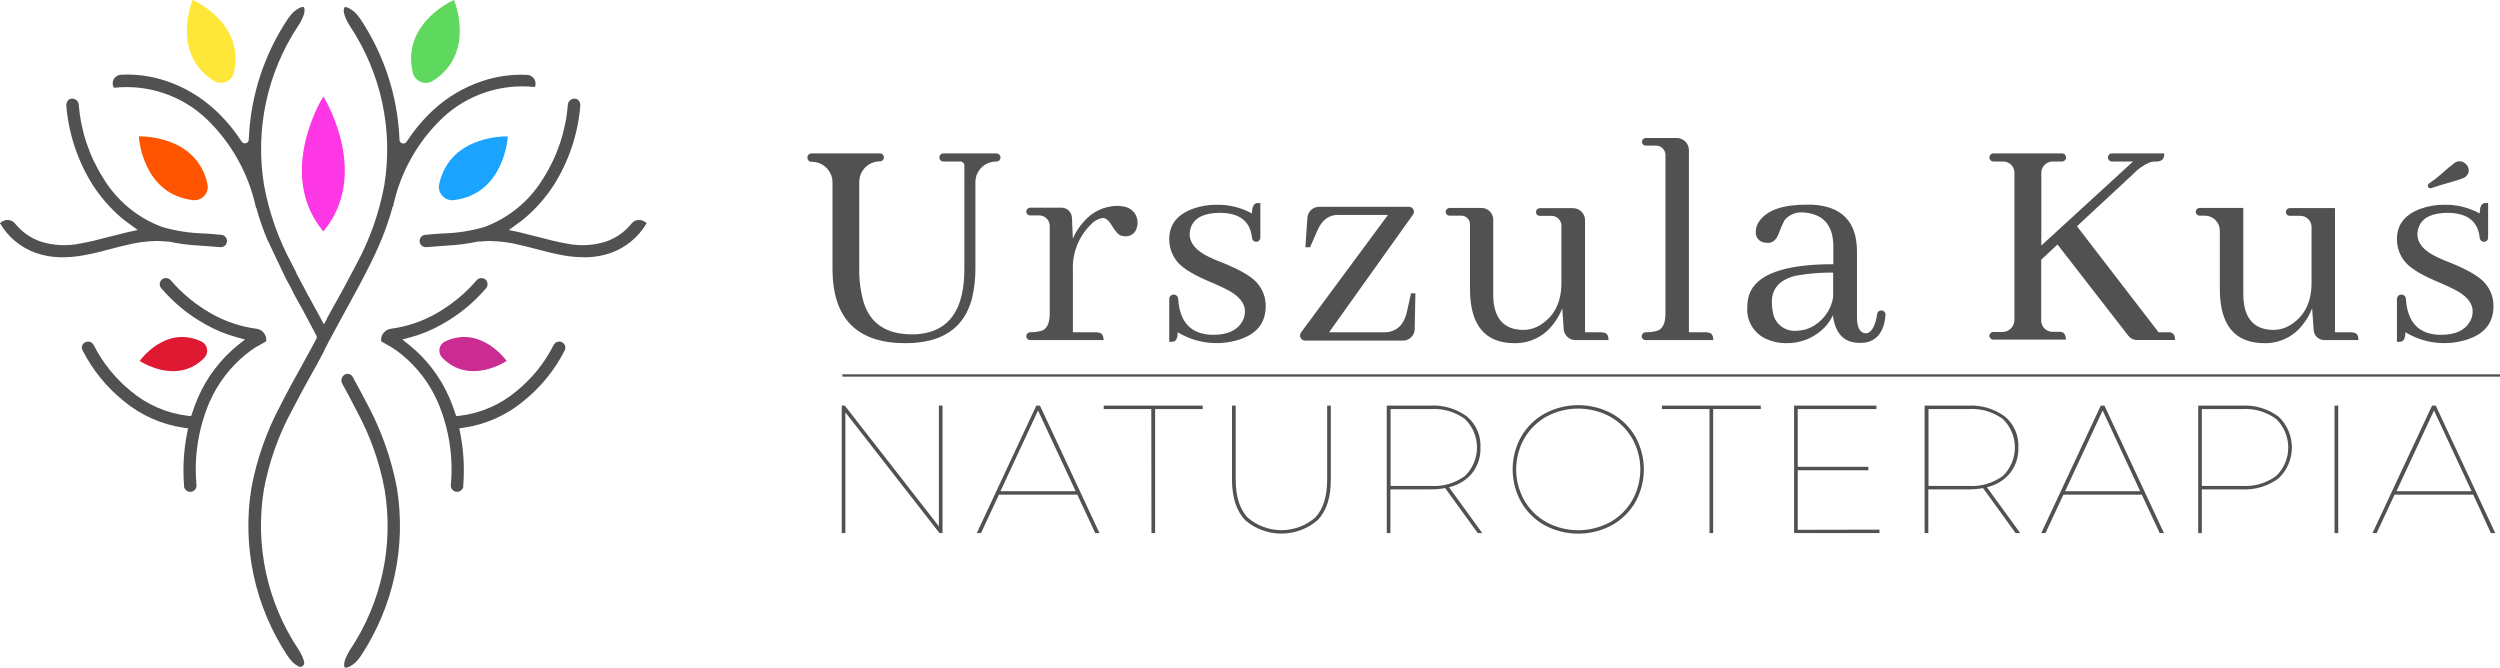 <svg width="513" height="137" viewBox="0 0 513 137" fill="none" xmlns="http://www.w3.org/2000/svg">
<g clip-path="url(#clip0_217_211)">
<path d="M166.482 31.477H180.555C180.773 31.477 180.982 31.563 181.136 31.716C181.29 31.869 181.376 32.077 181.376 32.293C181.376 32.51 181.29 32.717 181.136 32.87C180.982 33.023 180.773 33.109 180.555 33.109C179.432 33.109 178.354 33.553 177.56 34.344C176.765 35.134 176.319 36.206 176.319 37.323V55.007C176.267 57.379 176.572 59.746 177.224 62.029C178.584 66.407 181.879 68.6 187.109 68.608C187.616 68.608 188.135 68.608 188.642 68.536C194.814 67.904 197.896 63.458 197.888 55.199V33.974C197.888 33.754 197.8 33.544 197.644 33.388C197.488 33.233 197.276 33.146 197.055 33.146H193.591C193.37 33.146 193.158 33.058 193.002 32.903C192.846 32.748 192.758 32.537 192.758 32.317C192.757 32.207 192.777 32.098 192.818 31.997C192.859 31.895 192.92 31.802 192.998 31.724C193.075 31.645 193.168 31.583 193.27 31.541C193.371 31.499 193.481 31.477 193.591 31.477H204.454C204.678 31.477 204.893 31.565 205.052 31.723C205.21 31.881 205.299 32.094 205.299 32.317C205.299 32.427 205.277 32.536 205.234 32.637C205.192 32.738 205.129 32.83 205.051 32.907C204.972 32.984 204.879 33.045 204.777 33.086C204.674 33.127 204.564 33.147 204.454 33.146H204.394C203.27 33.146 202.193 33.59 201.398 34.38C200.604 35.17 200.157 36.242 200.157 37.359V54.85C200.185 57 199.95 59.144 199.457 61.237C197.848 67.359 193.289 70.421 185.782 70.421C175.9 70.421 170.916 65.423 170.827 55.427V37.419C170.827 36.302 170.381 35.23 169.586 34.44C168.792 33.65 167.714 33.206 166.59 33.206H166.518C166.297 33.206 166.085 33.118 165.929 32.963C165.773 32.808 165.685 32.597 165.685 32.377C165.675 32.266 165.688 32.153 165.723 32.046C165.759 31.94 165.815 31.841 165.89 31.757C165.964 31.673 166.055 31.605 166.157 31.557C166.259 31.509 166.369 31.481 166.482 31.477Z" fill="#515151"/>
<path d="M225.48 68.26C226.12 68.344 226.446 68.848 226.446 69.784H211.394C211.288 69.784 211.183 69.764 211.085 69.723C210.987 69.683 210.898 69.624 210.822 69.549C210.747 69.474 210.688 69.386 210.647 69.288C210.607 69.19 210.586 69.086 210.586 68.98C210.589 68.77 210.673 68.569 210.822 68.419C210.97 68.269 211.171 68.182 211.382 68.176C212.177 68.183 212.969 68.082 213.736 67.876C214.846 67.492 215.402 66.315 215.402 64.358V46.351C215.402 45.781 215.174 45.234 214.769 44.831C214.364 44.428 213.814 44.202 213.241 44.202H211.382C211.171 44.202 210.968 44.119 210.819 43.97C210.67 43.821 210.586 43.62 210.586 43.41C210.589 43.201 210.674 43.001 210.822 42.853C210.971 42.705 211.172 42.62 211.382 42.617H217.828C218.382 42.617 218.915 42.831 219.313 43.214C219.712 43.597 219.945 44.119 219.964 44.67L220.145 48.944C220.691 47.673 221.45 46.504 222.39 45.487C223.234 44.487 224.284 43.679 225.468 43.117C226.653 42.556 227.946 42.255 229.258 42.233C229.664 42.238 230.068 42.282 230.465 42.365C231.318 42.456 232.102 42.872 232.653 43.526C233.204 44.179 233.48 45.02 233.422 45.871C233.42 46.132 233.375 46.392 233.289 46.639C233.182 47.187 232.878 47.676 232.433 48.017C231.989 48.357 231.435 48.524 230.875 48.488C230.613 48.49 230.352 48.449 230.103 48.368C229.499 48.2 228.896 47.515 228.184 46.327C227.472 45.139 226.916 44.73 226.192 44.73C225.252 44.915 224.401 45.41 223.778 46.135C222.56 47.354 221.609 48.812 220.986 50.415C220.363 52.019 220.081 53.733 220.157 55.451V68.176H224.78C225.016 68.17 225.252 68.198 225.48 68.26Z" fill="#515151"/>
<path d="M248.92 68.704C251.865 68.704 253.853 67.808 254.883 66.015C255.269 65.382 255.469 64.654 255.462 63.914C255.462 62.129 254.158 60.597 251.551 59.316C250.996 59.016 250.067 58.596 248.787 58.044C245.275 56.591 242.945 55.235 241.787 53.95C240.568 52.604 239.905 50.851 239.928 49.04C239.928 46.103 241.537 44.038 244.756 42.846C246.303 42.288 247.938 42.008 249.584 42.017C252.139 41.952 254.665 42.57 256.898 43.806C256.898 42.605 257.2 41.873 257.791 41.693C258.067 41.654 258.346 41.634 258.624 41.633V48.752C258.626 48.865 258.605 48.977 258.563 49.082C258.52 49.187 258.457 49.282 258.378 49.362C258.298 49.443 258.203 49.507 258.098 49.55C257.993 49.594 257.881 49.616 257.767 49.616C257.559 49.618 257.358 49.542 257.202 49.405C257.046 49.268 256.946 49.078 256.922 48.872C256.584 45.447 254.416 43.714 250.417 43.674C247.198 43.674 245.206 44.61 244.442 46.483C244.23 46.989 244.124 47.532 244.128 48.08C244.128 49.916 245.444 51.465 248.099 52.738C248.703 53.038 249.644 53.446 250.924 53.938C254.392 55.339 256.705 56.679 257.864 57.96C259.083 59.286 259.748 61.025 259.723 62.822C259.723 66.263 257.88 68.56 254.195 69.713C252.117 70.36 249.924 70.557 247.763 70.292C245.602 70.027 243.523 69.306 241.666 68.176C241.666 69.28 241.388 69.917 240.833 70.097C240.533 70.137 240.231 70.157 239.928 70.157V61.357C239.928 61.115 240.024 60.883 240.197 60.712C240.369 60.541 240.602 60.445 240.845 60.445C241.081 60.447 241.308 60.54 241.478 60.702C241.649 60.865 241.75 61.086 241.762 61.321C242.076 66.203 244.462 68.664 248.92 68.704Z" fill="#515151"/>
<path d="M284.285 68.176C284.696 68.182 285.104 68.117 285.492 67.984C287.206 67.48 288.296 66.055 288.763 63.71L289.536 60.193H290.441L290.296 67.492C290.296 68.128 290.042 68.739 289.589 69.189C289.136 69.64 288.522 69.893 287.882 69.893H267.822C267.683 69.893 267.545 69.865 267.417 69.812C267.289 69.759 267.173 69.681 267.075 69.582C266.977 69.484 266.9 69.368 266.848 69.24C266.796 69.111 266.77 68.974 266.772 68.836C266.771 68.612 266.843 68.393 266.977 68.212L284.804 44.106H274.472C272.67 44.106 271.298 45.147 270.356 47.227L268.823 50.745H267.858L268.28 44.67C268.323 44.063 268.596 43.495 269.044 43.08C269.493 42.666 270.082 42.436 270.694 42.437H289.137C289.404 42.441 289.659 42.548 289.846 42.737C290.034 42.926 290.139 43.18 290.139 43.446C290.14 43.652 290.077 43.853 289.958 44.022L272.734 68.176H284.285Z" fill="#515151"/>
<path d="M329.101 68.26C329.741 68.344 330.067 68.848 330.067 69.784H323.283C322.669 69.786 322.078 69.554 321.63 69.137C321.181 68.72 320.909 68.149 320.869 67.54L320.58 63.278C320.12 64.448 319.49 65.544 318.709 66.531C317.798 67.756 316.607 68.747 315.234 69.424C313.861 70.1 312.347 70.442 310.815 70.421C304.748 70.421 301.69 66.763 301.642 59.448V46.015C301.642 45.782 301.596 45.552 301.506 45.337C301.416 45.122 301.284 44.927 301.118 44.763C300.952 44.599 300.755 44.469 300.538 44.381C300.322 44.293 300.089 44.248 299.855 44.25H297.441C297.337 44.25 297.233 44.23 297.137 44.19C297.04 44.15 296.952 44.092 296.878 44.018C296.804 43.944 296.746 43.857 296.706 43.761C296.665 43.665 296.645 43.562 296.645 43.458C296.648 43.249 296.733 43.049 296.882 42.901C297.03 42.753 297.231 42.669 297.441 42.665H303.996C304.636 42.665 305.25 42.918 305.702 43.369C306.155 43.819 306.41 44.43 306.41 45.066V60.409C306.405 61.051 306.445 61.693 306.53 62.33C307.085 65.931 309.125 67.696 312.626 67.696C313.963 67.683 315.264 67.264 316.355 66.495C319.043 64.703 320.391 61.901 320.399 58.092V46.291C320.399 45.762 320.188 45.255 319.812 44.882C319.436 44.508 318.926 44.298 318.395 44.298H315.981C315.876 44.3 315.772 44.28 315.674 44.241C315.577 44.202 315.488 44.144 315.414 44.07C315.34 43.996 315.281 43.908 315.242 43.811C315.202 43.714 315.183 43.61 315.184 43.506C315.184 43.296 315.268 43.094 315.418 42.946C315.567 42.797 315.77 42.713 315.981 42.713H322.776C323.424 42.716 324.044 42.97 324.506 43.421C324.968 43.871 325.235 44.483 325.251 45.126V68.176H328.461C328.678 68.175 328.893 68.204 329.101 68.26Z" fill="#515151"/>
<path d="M350.598 68.26C351.238 68.344 351.563 68.848 351.563 69.784H337.683C337.468 69.784 337.263 69.7 337.111 69.549C336.959 69.398 336.874 69.194 336.874 68.98C336.877 68.772 336.96 68.573 337.106 68.423C337.252 68.273 337.45 68.185 337.659 68.176C338.474 68.189 339.286 68.088 340.073 67.876C341.195 67.492 341.751 66.315 341.751 64.358V31.801C341.751 31.294 341.549 30.807 341.189 30.447C340.83 30.087 340.342 29.883 339.831 29.88H337.731C337.627 29.882 337.524 29.863 337.427 29.824C337.331 29.786 337.243 29.729 337.169 29.656C337.095 29.583 337.036 29.497 336.995 29.401C336.955 29.306 336.935 29.203 336.935 29.1C336.935 28.996 336.955 28.894 336.995 28.799C337.036 28.703 337.095 28.616 337.169 28.544C337.243 28.471 337.331 28.414 337.427 28.375C337.524 28.337 337.627 28.318 337.731 28.32H344.056C344.385 28.318 344.711 28.381 345.016 28.505C345.32 28.63 345.597 28.812 345.83 29.043C346.064 29.274 346.249 29.549 346.375 29.851C346.501 30.153 346.567 30.477 346.567 30.805V68.176H350.031C350.222 68.181 350.413 68.21 350.598 68.26Z" fill="#515151"/>
<path d="M376.102 64.682C375.676 65.629 375.088 66.494 374.364 67.24C373.336 68.278 372.106 69.096 370.748 69.644C369.39 70.191 367.934 70.455 366.47 70.421C365.229 70.422 364 70.186 362.849 69.725C361.506 69.23 360.36 68.316 359.583 67.119C358.806 65.922 358.44 64.507 358.54 63.086C358.534 62.199 358.664 61.316 358.926 60.469C360.383 56.291 366.14 54.206 376.198 54.214V50.169C376.062 46.039 373.986 43.846 369.97 43.59C369.256 43.533 368.538 43.649 367.879 43.927C367.219 44.205 366.636 44.637 366.18 45.187C365.706 46.091 365.303 47.03 364.973 47.996C364.503 49.196 363.766 49.844 362.789 49.844C362.574 49.842 362.36 49.822 362.149 49.784C361.873 49.758 361.606 49.676 361.363 49.545C361.119 49.414 360.905 49.236 360.731 49.021C360.558 48.806 360.43 48.559 360.354 48.295C360.278 48.03 360.257 47.753 360.29 47.479C360.312 46.692 360.582 45.932 361.063 45.306C362.672 43.098 365.891 41.993 370.719 41.993H371.865C377.981 42.329 381.042 45.531 381.051 51.597V65.067C381.051 67.192 381.666 68.308 382.777 68.392C383.887 68.476 384.84 67.023 385.191 64.418C385.218 64.209 385.324 64.018 385.488 63.885C385.651 63.751 385.86 63.684 386.072 63.698C386.186 63.701 386.299 63.727 386.404 63.774C386.508 63.821 386.602 63.889 386.68 63.973C386.757 64.057 386.817 64.156 386.856 64.263C386.894 64.37 386.911 64.484 386.904 64.598C386.796 66.459 386.035 70.601 381.401 70.361C378.359 70.265 376.609 68.464 376.102 64.682ZM371.479 67.24C372.699 66.652 373.76 65.783 374.574 64.706C375.389 63.629 375.933 62.373 376.162 61.045V55.931C373.601 55.91 371.044 56.123 368.522 56.567C365.223 57.367 363.577 59.176 363.585 61.993C363.576 62.659 363.641 63.323 363.778 63.974C363.924 65.117 364.507 66.161 365.406 66.888C366.305 67.614 367.451 67.968 368.606 67.876C369.597 67.858 370.574 67.642 371.479 67.24Z" fill="#515151"/>
<path d="M408.208 68.956C408.208 68.737 408.296 68.526 408.452 68.371C408.608 68.215 408.82 68.128 409.041 68.128H410.851C411.18 68.131 411.506 68.069 411.81 67.947C412.115 67.824 412.392 67.642 412.625 67.412C412.859 67.182 413.044 66.908 413.17 66.607C413.297 66.305 413.362 65.982 413.362 65.655V35.426C413.362 34.822 413.12 34.241 412.69 33.814C412.26 33.386 411.677 33.146 411.069 33.146H409.065C408.844 33.146 408.632 33.058 408.476 32.903C408.32 32.748 408.232 32.537 408.232 32.317C408.231 32.207 408.251 32.098 408.292 31.997C408.333 31.895 408.394 31.802 408.472 31.724C408.549 31.645 408.642 31.583 408.743 31.541C408.845 31.499 408.955 31.477 409.065 31.477H423.115C423.225 31.477 423.334 31.499 423.436 31.541C423.538 31.583 423.63 31.645 423.708 31.724C423.785 31.802 423.846 31.895 423.887 31.997C423.929 32.098 423.949 32.207 423.947 32.317C423.947 32.537 423.86 32.748 423.703 32.903C423.547 33.058 423.335 33.146 423.115 33.146H421.207C420.59 33.146 419.997 33.39 419.56 33.824C419.123 34.259 418.878 34.848 418.878 35.462V50.385L437.695 33.146H433.386C433.165 33.146 432.953 33.058 432.797 32.903C432.641 32.748 432.553 32.537 432.553 32.317C432.552 32.207 432.572 32.098 432.613 31.997C432.654 31.895 432.715 31.802 432.793 31.724C432.87 31.645 432.963 31.583 433.065 31.541C433.166 31.499 433.276 31.477 433.386 31.477H444.104C444.108 31.695 444.088 31.912 444.044 32.125C443.911 32.797 443.38 33.146 442.439 33.146C442.033 33.143 441.629 33.183 441.232 33.266C439.856 33.852 438.621 34.724 437.611 35.823L426.192 46.423L442.934 68.176H444.66C444.872 68.157 445.086 68.157 445.299 68.176C445.987 68.308 446.325 68.836 446.325 69.772H438.504C438.163 69.773 437.827 69.696 437.521 69.546C437.215 69.396 436.948 69.178 436.742 68.908L422.197 50.169L418.854 53.302V65.775C418.854 66.389 419.099 66.979 419.536 67.413C419.973 67.848 420.566 68.092 421.183 68.092H422.258C422.47 68.073 422.684 68.073 422.897 68.092C423.585 68.224 423.923 68.752 423.923 69.689H409.041C408.836 69.69 408.637 69.616 408.484 69.481C408.33 69.346 408.232 69.159 408.208 68.956Z" fill="#515151"/>
<path d="M482.994 68.26C483.634 68.344 483.948 68.848 483.948 69.784H476.959C476.401 69.786 475.863 69.575 475.455 69.196C475.047 68.817 474.799 68.298 474.762 67.744L474.448 63.278C473.993 64.447 473.367 65.543 472.59 66.531C471.678 67.756 470.487 68.747 469.115 69.424C467.742 70.1 466.227 70.442 464.696 70.421C458.613 70.421 455.551 66.763 455.511 59.448V47.335C455.512 46.931 455.433 46.53 455.279 46.156C455.124 45.781 454.897 45.441 454.61 45.154C454.323 44.868 453.982 44.64 453.606 44.485C453.23 44.33 452.827 44.25 452.421 44.25H451.37C451.265 44.252 451.161 44.232 451.064 44.193C450.966 44.154 450.878 44.096 450.804 44.022C450.729 43.948 450.671 43.86 450.631 43.763C450.592 43.666 450.572 43.562 450.574 43.458C450.574 43.354 450.594 43.251 450.635 43.154C450.675 43.058 450.733 42.971 450.807 42.898C450.881 42.824 450.969 42.766 451.066 42.726C451.162 42.686 451.266 42.665 451.37 42.665H460.326V60.409C460.326 61.051 460.37 61.693 460.459 62.33C461.014 65.907 463.046 67.696 466.555 67.696C467.891 67.68 469.192 67.262 470.284 66.495C472.972 64.703 474.32 61.901 474.328 58.092V46.567C474.325 45.961 474.08 45.381 473.648 44.953C473.216 44.526 472.632 44.286 472.022 44.286H469.85C469.746 44.286 469.643 44.266 469.547 44.226C469.451 44.186 469.364 44.127 469.291 44.053C469.218 43.98 469.16 43.892 469.121 43.796C469.083 43.7 469.064 43.597 469.065 43.494C469.065 43.286 469.147 43.086 469.294 42.938C469.441 42.789 469.641 42.705 469.85 42.701H479.144V68.176H482.342C482.562 68.175 482.781 68.203 482.994 68.26Z" fill="#515151"/>
<path d="M500.833 68.704C503.787 68.704 505.778 67.808 506.808 66.015C507.194 65.382 507.395 64.654 507.387 63.914C507.387 62.129 506.084 60.597 503.477 59.316C502.909 59.016 501.992 58.596 500.713 58.044C497.2 56.591 494.871 55.235 493.712 53.95C492.494 52.604 491.83 50.851 491.853 49.04C491.853 46.103 493.463 44.038 496.681 42.846C498.229 42.288 499.863 42.007 501.509 42.017C504.068 41.953 506.598 42.571 508.836 43.806C508.836 42.605 509.126 41.873 509.729 41.693C510.005 41.653 510.283 41.633 510.562 41.633V48.752C510.563 48.865 510.543 48.977 510.5 49.082C510.458 49.187 510.395 49.282 510.315 49.362C510.235 49.443 510.14 49.507 510.036 49.55C509.931 49.594 509.818 49.616 509.705 49.616C509.495 49.618 509.292 49.543 509.134 49.406C508.976 49.269 508.874 49.079 508.848 48.872C508.51 45.451 506.349 43.722 502.342 43.674C499.123 43.674 497.136 44.61 496.38 46.483C496.164 46.988 496.053 47.531 496.054 48.08C496.054 49.92 497.381 51.473 500.037 52.738C500.64 53.038 501.582 53.446 502.861 53.938C506.325 55.343 508.643 56.687 509.789 57.96C511.016 59.282 511.686 61.023 511.66 62.822C511.66 66.263 509.818 68.56 506.132 69.713C504.053 70.361 501.858 70.56 499.694 70.295C497.531 70.03 495.45 69.307 493.591 68.176C493.591 69.28 493.302 69.917 492.747 70.097C492.451 70.138 492.152 70.158 491.853 70.157V61.357C491.853 61.115 491.95 60.883 492.122 60.712C492.294 60.541 492.527 60.445 492.771 60.445C493.007 60.447 493.233 60.54 493.404 60.702C493.574 60.865 493.676 61.086 493.688 61.321C494.002 66.203 496.384 68.664 500.833 68.704ZM505.661 36.471C506.044 36.241 506.344 35.896 506.518 35.486C506.614 35.137 506.604 34.768 506.49 34.425C506.376 34.081 506.164 33.778 505.879 33.554C505.68 33.357 505.435 33.213 505.167 33.134C504.716 33.039 504.247 33.103 503.839 33.314C502.866 34.033 501.935 34.807 501.051 35.631C500.227 36.364 499.352 37.038 498.431 37.647C498.321 37.721 498.24 37.832 498.205 37.96C498.169 38.088 498.181 38.224 498.238 38.344C498.298 38.46 498.398 38.551 498.52 38.6C498.643 38.648 498.778 38.651 498.902 38.608C499.82 38.272 501.437 37.779 503.73 37.131C504.392 36.955 505.042 36.735 505.673 36.471H505.661Z" fill="#515151"/>
<path d="M193.41 83.23V109.389H192.782L173.47 84.611V109.389H172.722V83.23H173.35L192.662 108.008V83.23H193.41Z" fill="#515151"/>
<path d="M221.062 101.501H204.985L201.304 109.389H200.435L212.65 83.23H213.398L225.613 109.389H224.744L221.062 101.501ZM220.724 100.793L213 84.238L205.299 100.793H220.724Z" fill="#515151"/>
<path d="M236.247 83.938H226.482V83.23H246.796V83.938H237.031V109.389H236.283L236.247 83.938Z" fill="#515151"/>
<path d="M255.474 106.7C253.704 104.827 252.815 102.074 252.807 98.44V83.23H253.567V98.404C253.567 101.838 254.372 104.427 255.981 106.171C257.907 107.858 260.385 108.788 262.951 108.788C265.518 108.788 267.996 107.858 269.922 106.171C271.531 104.427 272.336 101.838 272.336 98.404V83.23H273.084V98.44C273.084 102.042 272.203 104.827 270.417 106.7C268.348 108.503 265.69 109.497 262.939 109.497C260.188 109.497 257.531 108.503 255.462 106.7H255.474Z" fill="#515151"/>
<path d="M303.235 109.389L296.548 100.157C295.53 100.347 294.495 100.436 293.458 100.421H285.311V109.389H284.563V83.23H293.458C296.177 83.07 298.866 83.87 301.05 85.487C301.965 86.264 302.688 87.24 303.163 88.339C303.638 89.438 303.853 90.631 303.79 91.826C303.859 93.717 303.262 95.572 302.101 97.072C300.883 98.543 299.204 99.566 297.333 99.977L304.165 109.389H303.235ZM293.579 99.713C296.095 99.878 298.588 99.15 300.616 97.66C301.395 96.899 302.015 95.991 302.437 94.989C302.86 93.987 303.078 92.912 303.078 91.826C303.078 90.739 302.86 89.664 302.437 88.662C302.015 87.66 301.395 86.752 300.616 85.991C298.588 84.501 296.095 83.773 293.579 83.938H285.347V99.713H293.579Z" fill="#515151"/>
<path d="M316.983 107.792C314.974 106.678 313.306 105.043 312.155 103.062C311 101.001 310.393 98.681 310.393 96.321C310.393 93.962 311 91.641 312.155 89.581C313.306 87.6 314.974 85.965 316.983 84.851C319.097 83.724 321.458 83.135 323.857 83.135C326.255 83.135 328.617 83.724 330.731 84.851C332.74 85.965 334.408 87.6 335.559 89.581C336.714 91.641 337.32 93.962 337.32 96.321C337.32 98.681 336.714 101.001 335.559 103.062C334.408 105.043 332.74 106.678 330.731 107.792C328.617 108.919 326.255 109.508 323.857 109.508C321.458 109.508 319.097 108.919 316.983 107.792ZM330.332 107.18C332.246 106.129 333.832 104.576 334.919 102.69C336.019 100.746 336.596 98.552 336.596 96.321C336.596 94.091 336.019 91.897 334.919 89.953C333.827 88.071 332.242 86.519 330.332 85.463C328.339 84.4 326.113 83.843 323.851 83.843C321.589 83.843 319.362 84.4 317.369 85.463C315.464 86.521 313.883 88.073 312.795 89.953C311.695 91.897 311.117 94.091 311.117 96.321C311.117 98.552 311.695 100.746 312.795 102.69C313.881 104.573 315.462 106.125 317.369 107.18C319.362 108.243 321.589 108.8 323.851 108.8C326.113 108.8 328.339 108.243 330.332 107.18Z" fill="#515151"/>
<path d="M350.791 83.938H341.026V83.23H361.316V83.938H351.539V109.389H350.791V83.938Z" fill="#515151"/>
<path d="M385.661 108.68V109.389H368.148V83.23H385.046V83.938H368.896V95.787H383.38V96.495H368.896V108.716L385.661 108.68Z" fill="#515151"/>
<path d="M413.603 109.389L406.917 100.157C405.902 100.348 404.871 100.436 403.839 100.421H395.691V109.389H394.931V83.23H403.839C406.557 83.073 409.245 83.872 411.431 85.487C412.345 86.264 413.068 87.24 413.543 88.339C414.018 89.438 414.233 90.631 414.171 91.826C414.235 93.716 413.637 95.57 412.481 97.072C411.263 98.543 409.584 99.566 407.713 99.977L414.545 109.389H413.603ZM403.947 99.713C406.467 99.878 408.964 99.15 410.996 97.66C411.776 96.899 412.395 95.991 412.818 94.989C413.24 93.987 413.458 92.912 413.458 91.826C413.458 90.739 413.24 89.664 412.818 88.662C412.395 87.66 411.776 86.752 410.996 85.991C408.964 84.501 406.467 83.773 403.947 83.938H395.728V99.713H403.947Z" fill="#515151"/>
<path d="M439.494 101.501H423.416L419.735 109.389H418.866L431.081 83.23H431.829L444.044 109.389H443.175L439.494 101.501ZM439.156 100.793L431.467 84.238L423.766 100.793H439.156Z" fill="#515151"/>
<path d="M467.556 85.487C468.421 86.303 469.11 87.287 469.581 88.376C470.051 89.466 470.294 90.639 470.294 91.826C470.294 93.011 470.051 94.185 469.581 95.275C469.11 96.365 468.421 97.348 467.556 98.164C465.371 99.781 462.683 100.581 459.964 100.421H451.817V109.389H451.069V83.23H459.964C462.683 83.07 465.371 83.87 467.556 85.487ZM467.086 97.66C467.865 96.899 468.484 95.991 468.907 94.989C469.33 93.987 469.547 92.912 469.547 91.826C469.547 90.739 469.33 89.664 468.907 88.662C468.484 87.66 467.865 86.752 467.086 85.991C465.058 84.501 462.565 83.773 460.049 83.938H451.817V99.713H460.049C462.565 99.878 465.058 99.15 467.086 97.66Z" fill="#515151"/>
<path d="M479.047 83.23H479.807V109.389H479.047V83.23Z" fill="#515151"/>
<path d="M507.508 101.501H491.371L487.689 109.389H486.832L499.059 83.23H499.82L512.022 109.389H511.129L507.508 101.501ZM507.17 100.793L499.457 84.238L491.757 100.793H507.17Z" fill="#515151"/>
<path d="M513 76.807H172.855V77.288H513V76.807Z" fill="#515151"/>
<path d="M66.349 47.503C56.862 36.063 65.528 21.093 66.349 19.784C67.17 21.141 75.836 36.063 66.349 47.503Z" fill="#FD37E5"/>
<path d="M43.814 16.555C34.943 10.889 39.541 -0.024 39.541 -0.024C39.541 -0.024 50.404 4.706 47.99 14.91C47.889 15.337 47.685 15.733 47.396 16.064C47.108 16.396 46.743 16.653 46.333 16.815C45.923 16.976 45.48 17.037 45.042 16.992C44.603 16.946 44.182 16.797 43.814 16.555Z" fill="#FFE739"/>
<path d="M39.578 41.069C29.101 39.796 28.485 27.983 28.485 27.983C28.485 27.983 40.362 27.539 42.583 37.803C42.669 38.227 42.654 38.664 42.538 39.08C42.422 39.496 42.209 39.879 41.916 40.197C41.623 40.516 41.258 40.761 40.852 40.912C40.446 41.063 40.009 41.117 39.578 41.069Z" fill="#FF5500"/>
<path d="M41.943 73.41C36.282 79.196 28.666 74.058 28.666 74.058C28.666 74.058 33.929 66.627 41.267 70.049C41.576 70.185 41.846 70.393 42.057 70.656C42.268 70.918 42.413 71.226 42.479 71.556C42.545 71.885 42.531 72.225 42.438 72.547C42.345 72.87 42.175 73.166 41.943 73.41Z" fill="#DE1931"/>
<path d="M88.884 16.555C97.755 10.889 93.156 -0.024 93.156 -0.024C93.156 -0.024 82.293 4.706 84.707 14.91C84.809 15.337 85.013 15.733 85.302 16.064C85.59 16.396 85.955 16.653 86.365 16.815C86.775 16.976 87.218 17.037 87.656 16.992C88.095 16.946 88.516 16.797 88.884 16.555Z" fill="#5FD85E"/>
<path d="M93.12 41.069C103.597 39.796 104.2 27.983 104.2 27.983C104.2 27.983 92.336 27.539 90.115 37.803C90.025 38.227 90.039 38.665 90.154 39.083C90.269 39.5 90.482 39.884 90.775 40.203C91.069 40.522 91.435 40.767 91.843 40.917C92.25 41.068 92.688 41.12 93.12 41.069Z" fill="#1AA3FF"/>
<path d="M90.754 73.41C96.415 79.196 103.971 74.058 103.971 74.058C103.971 74.058 98.709 66.627 91.358 70.049C91.055 70.192 90.791 70.406 90.588 70.671C90.384 70.937 90.248 71.247 90.189 71.575C90.13 71.904 90.15 72.242 90.249 72.561C90.347 72.88 90.52 73.171 90.754 73.41Z" fill="#CA2C91"/>
<path d="M0 45.811C1.662 48.659 4.289 50.825 7.411 51.921C8.966 52.456 10.594 52.748 12.239 52.786C13.816 52.823 15.393 52.703 16.946 52.425C18.986 52.077 20.929 51.573 22.8 51.069C23.79 50.805 24.768 50.553 25.721 50.337C27.803 49.794 29.942 49.495 32.094 49.448C32.736 49.447 33.376 49.483 34.013 49.556H34.11H34.544C36.702 50.018 38.894 50.303 41.098 50.409L42.1 50.481C43.162 50.553 44.212 50.625 45.226 50.721C45.454 50.735 45.681 50.688 45.885 50.586C46.088 50.483 46.261 50.328 46.384 50.138C46.507 49.946 46.576 49.726 46.585 49.499C46.594 49.273 46.541 49.048 46.433 48.848C46.336 48.668 46.196 48.514 46.026 48.399C45.856 48.284 45.66 48.212 45.456 48.188C44.249 48.068 43.15 47.996 42.028 47.912C39.065 47.852 36.122 47.404 33.277 46.579C28.234 44.703 23.979 41.182 21.207 36.591C18.306 32.027 16.574 26.825 16.162 21.441C16.125 21.103 15.962 20.792 15.705 20.57C15.447 20.347 15.115 20.229 14.774 20.24C14.626 20.238 14.48 20.266 14.345 20.324C14.21 20.382 14.088 20.468 13.989 20.576C13.729 20.876 13.591 21.261 13.603 21.657C14.076 27.454 15.943 33.054 19.047 37.983C20.636 40.438 22.566 42.657 24.78 44.574C25.371 45.086 25.992 45.563 26.639 46.003L28.268 47.203L26.313 47.611L25.106 47.912C24.068 48.152 23.066 48.416 22.076 48.668C20.157 49.184 18.334 49.652 16.488 49.964C13.771 50.542 10.949 50.401 8.304 49.556C6.252 48.84 4.445 47.563 3.09 45.871C2.81 45.52 2.417 45.275 1.977 45.179C1.538 45.083 1.078 45.141 0.676 45.343C0.438 45.437 0.221 45.575 0.036 45.751C0.022 45.769 0.01 45.789 0 45.811Z" fill="#515151"/>
<path d="M132.686 45.811C131.024 48.659 128.397 50.825 125.275 51.921C123.72 52.456 122.091 52.748 120.447 52.786C118.869 52.823 117.292 52.702 115.739 52.425C113.712 52.077 111.756 51.573 109.885 51.069C108.896 50.805 107.918 50.553 106.965 50.337C104.882 49.794 102.743 49.495 100.592 49.448C99.95 49.447 99.309 49.483 98.672 49.556H98.588H98.141C95.984 50.019 93.792 50.304 91.587 50.409L90.585 50.481C89.523 50.553 88.485 50.625 87.459 50.721C87.232 50.735 87.004 50.688 86.801 50.586C86.597 50.483 86.425 50.328 86.302 50.138C86.179 49.946 86.109 49.726 86.101 49.499C86.092 49.273 86.144 49.048 86.252 48.848C86.351 48.666 86.493 48.511 86.665 48.396C86.838 48.281 87.036 48.21 87.242 48.188C88.449 48.068 89.547 47.996 90.658 47.912C93.621 47.853 96.564 47.405 99.409 46.579C104.452 44.703 108.706 41.182 111.479 36.591C114.38 32.027 116.112 26.825 116.524 21.441C116.56 21.103 116.724 20.792 116.981 20.57C117.239 20.347 117.571 20.229 117.912 20.24C118.059 20.238 118.205 20.266 118.341 20.324C118.476 20.382 118.597 20.468 118.697 20.576C118.962 20.873 119.1 21.26 119.083 21.657C118.61 27.454 116.743 33.054 113.639 37.983C112.05 40.438 110.12 42.657 107.906 44.574C107.315 45.086 106.694 45.563 106.047 46.003L104.418 47.203L106.373 47.611L107.58 47.912C108.618 48.152 109.632 48.416 110.61 48.668C112.529 49.184 114.363 49.652 116.198 49.964C118.915 50.542 121.736 50.401 124.382 49.556C126.434 48.84 128.241 47.563 129.596 45.871C129.875 45.52 130.268 45.275 130.708 45.179C131.148 45.083 131.608 45.141 132.01 45.343C132.249 45.433 132.467 45.572 132.65 45.751C132.664 45.769 132.676 45.789 132.686 45.811Z" fill="#515151"/>
<path d="M74.037 134.611C73.719 135.078 73.359 135.516 72.963 135.92C72.625 136.234 72.248 136.504 71.841 136.724C71.237 137.048 70.875 137.048 70.754 136.952C70.634 136.856 70.549 136.496 70.682 135.824C70.786 135.406 70.94 135.003 71.141 134.623C71.342 134.142 71.593 133.684 71.889 133.254C78.289 123.623 80.806 111.947 78.938 100.553C77.902 94.888 75.971 89.423 73.217 84.359C72.275 82.486 71.286 80.649 70.199 78.668C70.103 78.483 70.053 78.277 70.053 78.068C70.053 77.859 70.103 77.653 70.199 77.468C70.288 77.244 70.443 77.052 70.643 76.916C70.843 76.781 71.08 76.708 71.322 76.708C71.564 76.708 71.8 76.781 72.001 76.916C72.201 77.052 72.355 77.244 72.444 77.468C73.422 79.256 74.786 81.765 75.534 83.242C78.331 88.53 80.32 94.202 81.436 100.073C83.407 112.101 80.767 124.427 74.037 134.611Z" fill="#515151"/>
<path d="M109.692 17.851C106.269 17.491 102.809 17.872 99.548 18.968C96.287 20.064 93.304 21.85 90.803 24.202C85.67 29.095 82.137 35.412 80.664 42.329L80.495 42.569V42.725C79.909 44.811 79.208 46.863 78.395 48.872C77.61 50.805 76.669 52.858 75.498 55.139C75.172 55.799 74.846 56.435 74.508 57.059L74.339 57.395C73.881 58.26 73.422 59.148 72.939 59.989L72.601 60.625L72.106 61.537L71.78 62.173L71.141 63.302C70.404 64.634 69.68 65.967 68.98 67.275L68.437 68.284L67.858 69.352L67.592 69.845L66.542 71.861V71.945L65.818 73.314C65.202 74.514 64.611 75.571 63.959 76.699C62.583 79.184 61.171 81.741 59.867 84.299C57.126 89.364 55.196 94.824 54.146 100.481C52.288 111.884 54.809 123.565 61.207 133.206C61.514 133.642 61.773 134.109 61.98 134.599C62.163 134.984 62.309 135.386 62.414 135.8V135.872C62.446 136.024 62.432 136.183 62.374 136.328C62.317 136.474 62.218 136.599 62.09 136.689C61.962 136.78 61.811 136.831 61.654 136.837C61.497 136.843 61.342 136.804 61.207 136.724C60.82 136.511 60.459 136.253 60.133 135.956C59.719 135.545 59.347 135.095 59.022 134.611C52.278 124.428 49.628 112.096 51.599 100.061C52.709 94.163 54.716 88.467 57.55 83.17C58.865 80.553 60.278 77.984 61.666 75.499C62.305 74.298 62.969 73.098 63.609 71.957L64.9 69.556C64.963 69.44 64.995 69.31 64.995 69.178C64.995 69.046 64.963 68.916 64.9 68.8L64.635 68.332C64.466 67.996 64.285 67.66 64.104 67.323L62.124 63.59L61.968 63.326C61.9 63.218 61.84 63.105 61.786 62.99L61.328 62.185L60.978 61.549C60.869 61.345 60.761 61.129 60.64 60.925L60.193 60.109C60.193 60.109 60.193 60.109 60.193 60.048C59.734 59.052 59.336 58.368 58.672 57.203L54.75 48.932C53.943 46.972 53.249 44.968 52.674 42.93V42.761L52.505 42.533C51.004 35.598 47.457 29.265 42.318 24.346C39.818 21.992 36.835 20.206 33.573 19.111C30.312 18.017 26.85 17.64 23.428 18.007C23.428 18.007 23.331 17.947 23.271 17.839C23.152 17.572 23.102 17.28 23.123 16.988C23.144 16.697 23.237 16.415 23.393 16.168C23.549 15.92 23.763 15.715 24.018 15.569C24.272 15.423 24.559 15.341 24.852 15.33C28.014 15.17 31.177 15.614 34.17 16.639C37.829 17.876 41.188 19.859 44.031 22.461C46.107 24.369 47.935 26.527 49.475 28.884L49.584 29.04C49.675 29.185 49.811 29.297 49.971 29.359C50.131 29.421 50.308 29.43 50.474 29.384C50.639 29.338 50.786 29.24 50.891 29.104C50.996 28.969 51.054 28.803 51.056 28.632V28.44C51.428 19.666 54.203 11.16 59.083 3.842C59.391 3.396 59.734 2.974 60.109 2.581L60.193 2.497C60.527 2.194 60.896 1.933 61.292 1.717C61.586 1.534 61.923 1.43 62.269 1.417L62.366 1.513C62.474 1.597 62.571 1.969 62.426 2.713C62.322 3.13 62.169 3.533 61.968 3.914C61.771 4.395 61.516 4.851 61.207 5.27C54.813 14.908 52.305 26.588 54.182 37.983C55.216 43.643 57.142 49.105 59.891 54.166L60.447 55.247L60.785 55.895V56.027C61.316 57.035 61.859 58.056 62.45 59.136L63.078 60.337L64.804 63.482L65.709 65.151L66.47 66.555L67.073 65.439V65.379L67.194 65.151C67.496 64.598 67.809 64.046 68.111 63.482C68.775 62.282 69.439 61.081 70.115 59.88L70.404 59.352L70.585 59.016L71.153 57.936L72.142 56.075L72.239 55.895L72.493 55.427L73.132 54.226C75.874 49.165 77.804 43.709 78.853 38.056C80.721 26.652 78.2 14.967 71.793 5.33C71.491 4.889 71.237 4.418 71.032 3.926C70.838 3.545 70.692 3.142 70.598 2.725C70.465 2.041 70.597 1.669 70.682 1.525C70.766 1.381 71.129 1.417 71.756 1.765C72.129 1.97 72.477 2.215 72.794 2.497L72.867 2.569C73.259 2.976 73.618 3.414 73.941 3.878C78.814 11.199 81.589 19.703 81.968 28.476V28.668C81.97 28.839 82.028 29.005 82.133 29.14C82.238 29.276 82.384 29.374 82.55 29.42C82.716 29.466 82.892 29.457 83.053 29.395C83.213 29.333 83.349 29.221 83.44 29.076L83.549 28.92C85.092 26.565 86.92 24.408 88.992 22.497C91.836 19.895 95.195 17.912 98.853 16.675C101.847 15.651 105.01 15.207 108.172 15.366C108.463 15.377 108.748 15.459 109.001 15.605C109.254 15.75 109.468 15.954 109.624 16.2C109.779 16.446 109.872 16.726 109.895 17.016C109.917 17.306 109.869 17.596 109.753 17.863C109.801 17.755 109.753 17.863 109.692 17.851Z" fill="#515151"/>
<path d="M66.518 66.387L65.757 64.983L64.852 63.314C65.154 63.878 65.468 64.43 65.77 64.983L66.518 66.387Z" fill="#212121"/>
<path d="M54.617 70.001L54.532 70.085L52.432 71.285C51.739 71.729 51.07 72.21 50.428 72.726C47.223 75.342 44.684 78.674 43.018 82.45C40.7 87.856 39.775 93.753 40.326 99.605V99.689C40.314 100.004 40.185 100.303 39.965 100.53C39.745 100.757 39.449 100.896 39.133 100.92C38.816 100.943 38.503 100.851 38.251 100.659C37.999 100.467 37.827 100.19 37.767 99.881C37.761 99.789 37.761 99.697 37.767 99.605C37.483 95.991 37.699 92.356 38.407 88.8L38.6 87.9L37.658 87.768C33.09 87.093 28.801 85.164 25.275 82.198C21.805 79.381 18.968 75.872 16.946 71.897C16.861 71.744 16.81 71.574 16.798 71.399C16.786 71.224 16.812 71.049 16.876 70.885C16.939 70.722 17.038 70.574 17.165 70.452C17.291 70.33 17.444 70.238 17.61 70.181C17.909 70.061 18.243 70.058 18.543 70.174C18.843 70.29 19.088 70.516 19.227 70.805C21.073 74.45 23.668 77.669 26.844 80.253C30.156 83.042 34.218 84.804 38.528 85.319L39.215 85.391L39.445 84.731C39.79 83.646 40.193 82.58 40.652 81.537C42.492 77.326 45.328 73.619 48.92 70.733L50.272 69.665L48.618 69.22C46.334 68.6 44.14 67.693 42.088 66.519C38.664 64.608 35.611 62.103 33.072 59.124C32.962 58.992 32.88 58.838 32.832 58.674C32.783 58.509 32.769 58.336 32.789 58.166C32.809 57.995 32.864 57.831 32.95 57.682C33.036 57.533 33.151 57.403 33.289 57.299C33.552 57.11 33.876 57.026 34.198 57.064C34.52 57.102 34.816 57.259 35.027 57.504C37.379 60.24 40.188 62.551 43.331 64.334C46.193 65.963 49.345 67.023 52.613 67.456C53.215 67.528 53.764 67.833 54.141 68.305C54.518 68.777 54.694 69.377 54.629 69.977C54.625 69.985 54.621 69.993 54.617 70.001Z" fill="#515151"/>
<path d="M78.214 70.001L78.298 70.085L80.398 71.285C81.094 71.726 81.763 72.207 82.402 72.726C85.611 75.339 88.15 78.671 89.813 82.45C92.13 87.856 93.056 93.753 92.505 99.605V99.689C92.517 100.004 92.645 100.303 92.865 100.53C93.085 100.757 93.382 100.896 93.698 100.92C94.014 100.943 94.328 100.851 94.58 100.659C94.832 100.467 95.004 100.19 95.064 99.881C95.07 99.789 95.07 99.697 95.064 99.605C95.347 95.991 95.132 92.356 94.424 88.8L94.243 87.9L95.172 87.768C99.741 87.093 104.029 85.164 107.556 82.198C111.025 79.381 113.862 75.872 115.884 71.897C115.96 71.743 116.003 71.575 116.011 71.403C116.019 71.231 115.992 71.06 115.931 70.899C115.87 70.738 115.777 70.592 115.656 70.468C115.536 70.344 115.392 70.247 115.232 70.181C114.932 70.06 114.596 70.058 114.294 70.173C113.992 70.289 113.745 70.515 113.603 70.805C111.762 74.453 109.166 77.672 105.987 80.253C102.675 83.042 98.612 84.804 94.303 85.319L93.615 85.391L93.386 84.731C93.041 83.646 92.638 82.58 92.179 81.537C90.339 77.326 87.502 73.619 83.911 70.733L82.559 69.665L84.225 69.22C86.504 68.598 88.694 67.691 90.742 66.519C94.166 64.608 97.22 62.103 99.759 59.124C99.868 58.992 99.95 58.838 99.999 58.674C100.047 58.509 100.062 58.336 100.042 58.166C100.021 57.995 99.966 57.831 99.88 57.682C99.795 57.533 99.679 57.403 99.541 57.299C99.281 57.111 98.958 57.027 98.638 57.065C98.318 57.103 98.024 57.26 97.815 57.504C95.457 60.237 92.644 62.547 89.499 64.334C86.641 65.962 83.493 67.022 80.229 67.456C79.628 67.531 79.08 67.836 78.701 68.307C78.323 68.778 78.144 69.377 78.202 69.977C78.206 69.985 78.21 69.993 78.214 70.001Z" fill="#515151"/>
<path d="M37.719 99.845C37.706 99.769 37.706 99.692 37.719 99.617C37.714 99.693 37.714 99.769 37.719 99.845Z" fill="#212121"/>
</g>
<defs>
<clipPath id="clip0_217_211">
<rect width="513" height="137" fill="white"/>
</clipPath>
</defs>
</svg>
